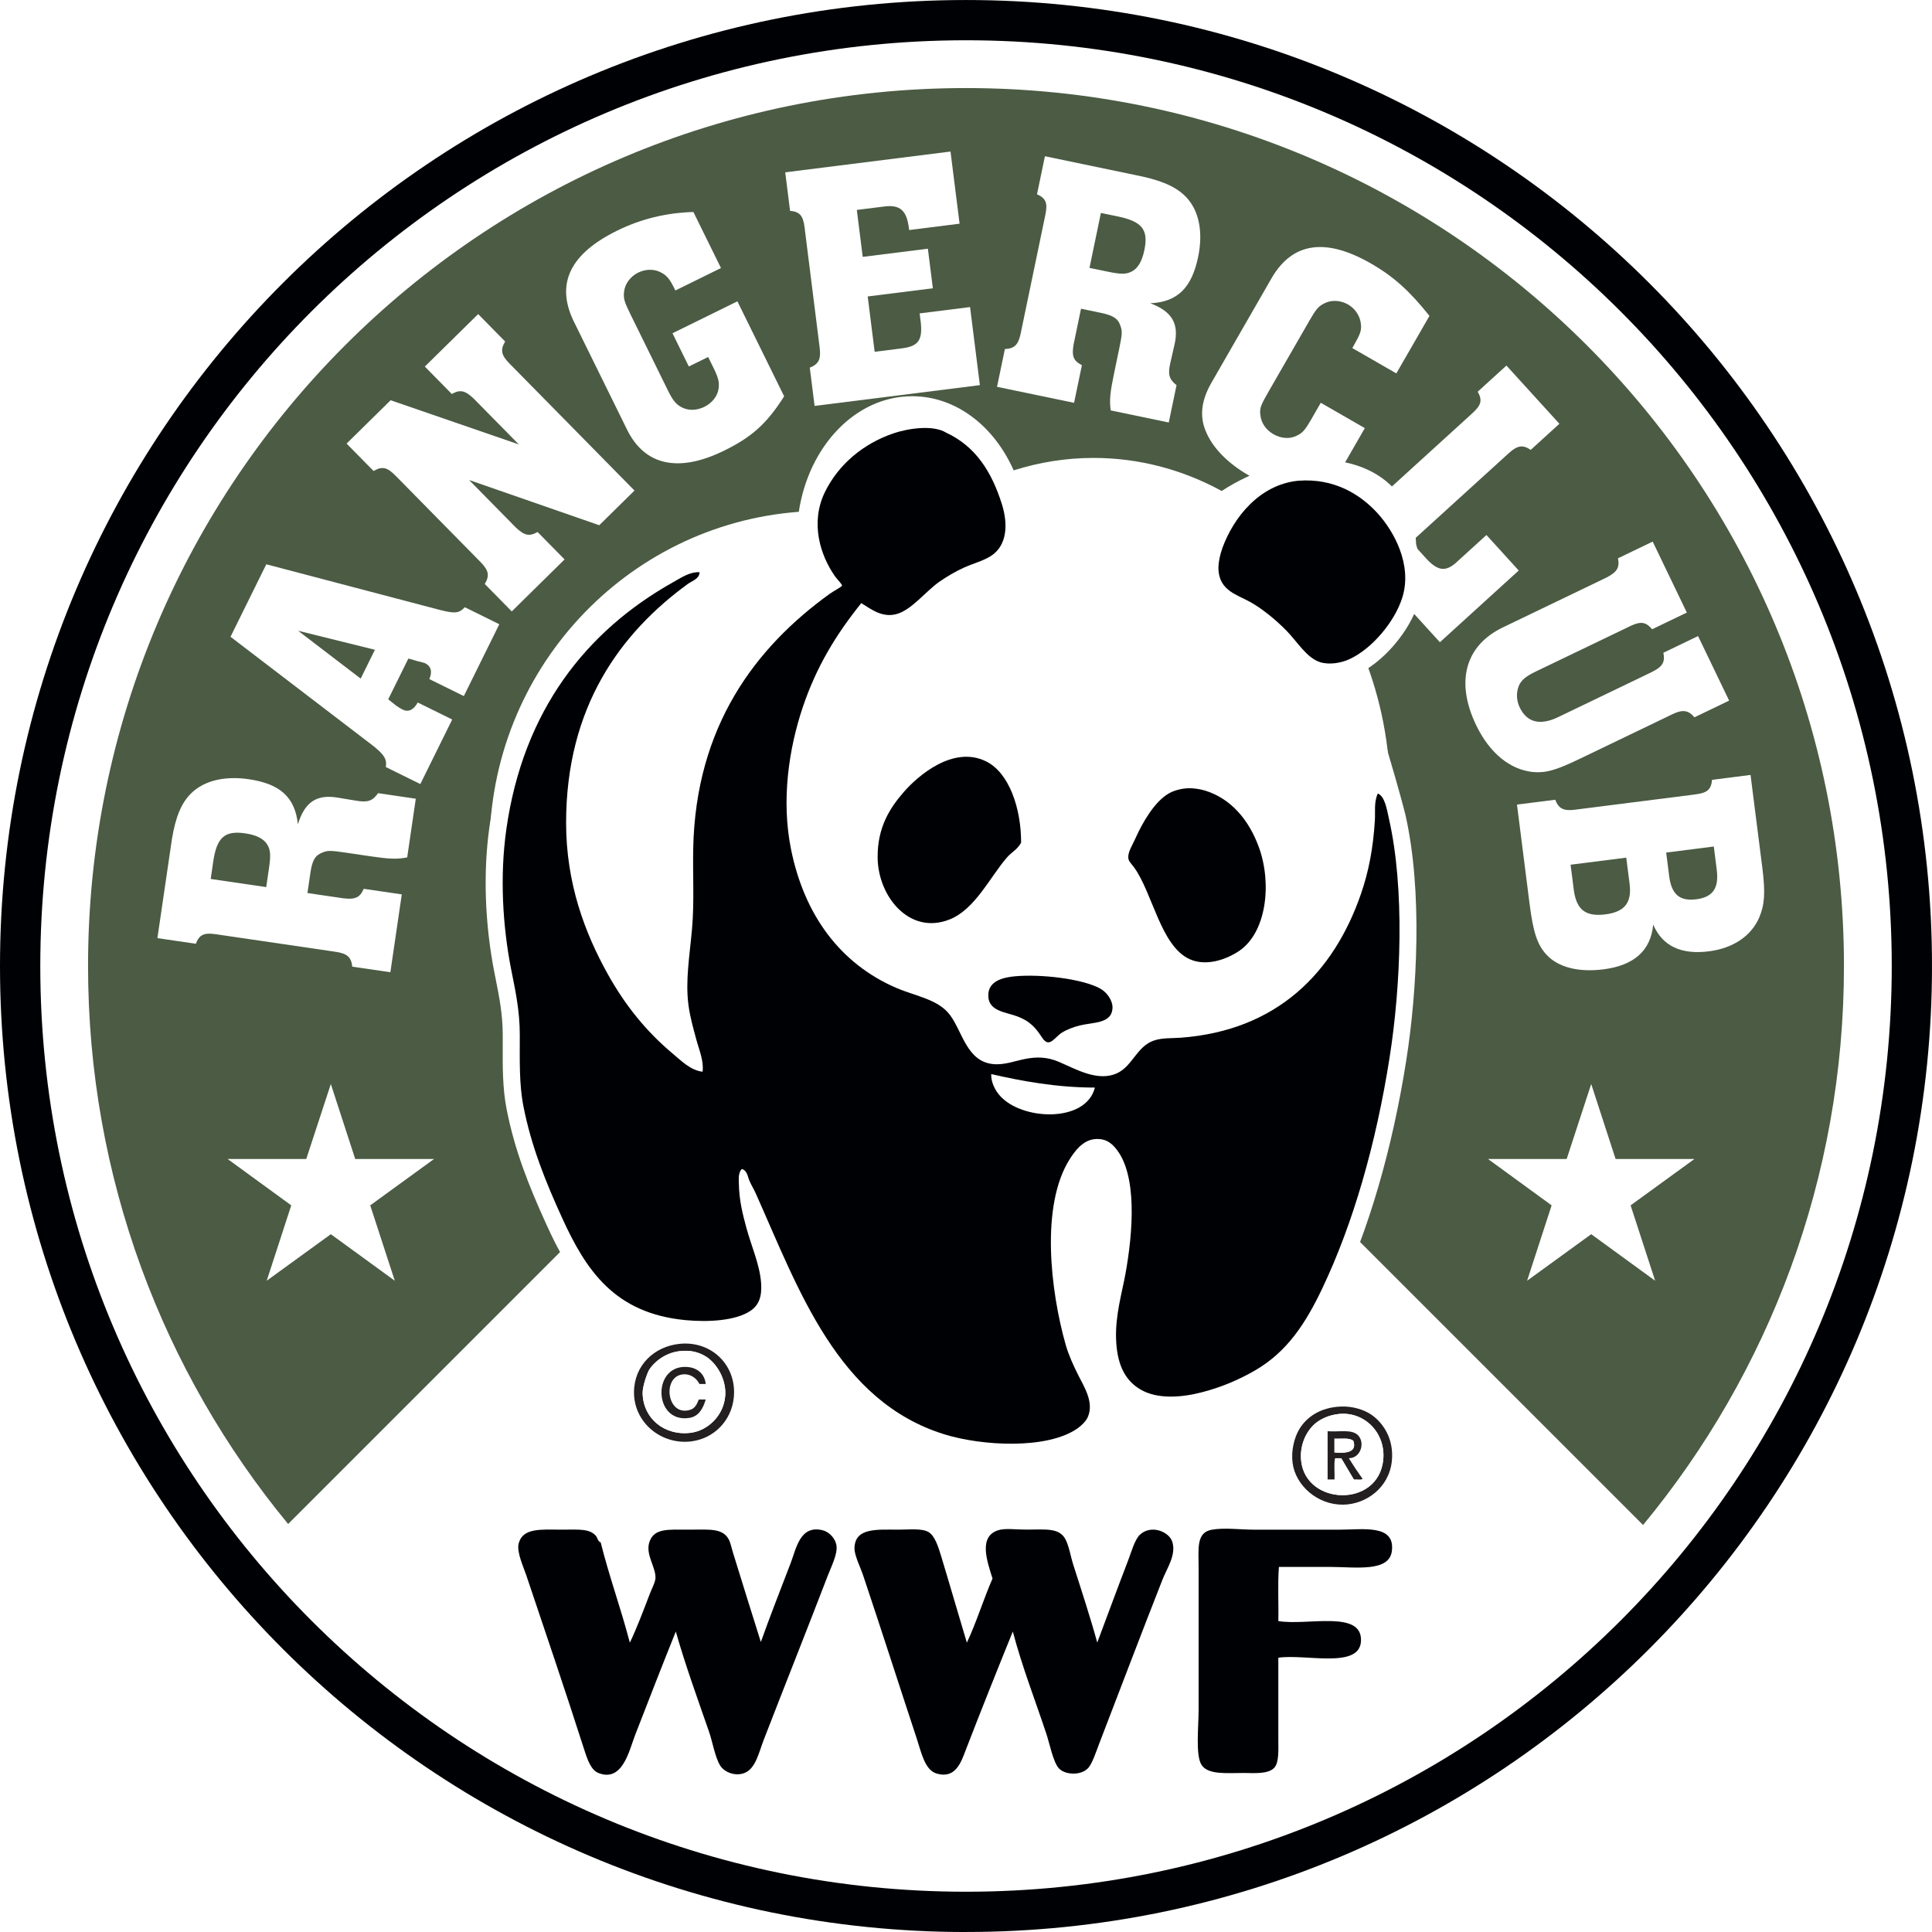 <?xml version="1.0" encoding="UTF-8"?>
<svg id="Layer_1"  width="100" height="100" data-name="Layer 1" xmlns="http://www.w3.org/2000/svg" xmlns:xlink="http://www.w3.org/1999/xlink" viewBox="0 0 519.81 519.8" >
  <defs>
    <style>
      .cls-1 {
        fill: #4b5b44;
      }

      .cls-2 {
        fill: #000105;
      }

      .cls-3 {
        stroke: #fff;
        stroke-miterlimit: 10;
        stroke-width: 3.66px;
      }

      .cls-3, .cls-4 {
        fill: none;
      }

      .cls-5, .cls-6 {
        fill: #fff;
      }

      .cls-7 {
        clip-path: url(#clippath-1);
      }

      .cls-8 {
        fill: #231f20;
      }

      .cls-6 {
        filter: url(#drop-shadow-1);
      }

      .cls-9 {
        clip-path: url(#clippath);
      }
    </style>
    <clipPath id="clippath">
      <rect class="cls-4" x="0" width="519.8" height="519.8"/>
    </clipPath>
    <clipPath id="clippath-1">
      <rect class="cls-4" x="0" width="519.8" height="519.8"/>
    </clipPath>
    <filter id="drop-shadow-1" x="118.81" y="92.92" width="276" height="240" filterUnits="userSpaceOnUse">
      <feOffset dx="0" dy="-4.25"/>
      <feGaussianBlur result="blur" stdDeviation="4.25"/>
      <feFlood flood-color="#231f20" flood-opacity=".5"/>
      <feComposite in2="blur" operator="in"/>
      <feComposite in="SourceGraphic"/>
    </filter>
  </defs>
  <g class="cls-9">
    <path class="cls-2" d="M259.91,519.8c143.54,0,259.9-116.36,259.9-259.91S403.44,0,259.91,0,0,116.36,0,259.9s116.36,259.91,259.91,259.91"/>
    <path class="cls-5" d="M259.91,508.97c137.56,0,249.07-111.51,249.07-249.07S397.46,10.83,259.91,10.83,10.84,122.34,10.84,259.9s111.51,249.07,249.07,249.07"/>
    <path class="cls-5" d="M23.69,259.9c0,130.46,105.76,236.22,236.22,236.22s236.21-105.76,236.21-236.22c0-57.01-20.2-109.31-53.83-150.12l-182.14,182.15L77.74,109.51c-33.76,40.85-54.05,93.24-54.05,150.38"/>
    <path class="cls-1" d="M496.12,259.91c0-130.46-105.76-236.22-236.22-236.22S23.69,129.45,23.69,259.91c0,57.01,20.2,109.31,53.83,150.12l182.14-182.14,182.41,182.41c33.76-40.85,54.05-93.24,54.05-150.38"/>
  </g>
  <path class="cls-5" d="M94.79,260.1c-.29-2.63-1.4-3.56-4.5-4.02l-1.22-.18-29.79-4.37-1.22-.18c-3.19-.47-4.43.12-5.37,2.57l-10.34-1.52,3.58-24.43.32-2.16c.99-6.09,2.6-9.89,5.28-12.47,3.47-3.33,8.93-4.64,15.42-3.69,8.46,1.24,12.43,4.89,13.2,12.11,1.84-5.97,5.03-8.09,10.65-7.17l4.96.82c3.18.56,4.5.08,5.96-2.01l10.15,1.49-2.31,15.79c-2.77.55-4.86.44-10.03-.32l-5.36-.79c-.47-.07-.94-.14-1.5-.22-3.57-.52-4.53-.57-5.86,0-2.03.76-2.8,2.08-3.31,5.56l-.78,5.36,8.46,1.24,1.22.18c3.21.37,4.45-.21,5.46-2.56l10.24,1.5-3.07,20.95-10.24-1.5ZM71.63,238.66l.58-3.95.15-1.03c.52-3.57.43-4.93-.41-6.39-.92-1.57-2.88-2.63-5.98-3.08-5.54-.81-7.65,1.09-8.61,7.66l-.12.85-.55,3.76,14.94,2.19Z"/>
  <path class="cls-5" d="M118.44,164.12c3.95,1,5.06.91,6.62-.75l9.28,4.58-9.55,19.33-9.28-4.58c.84-1.92.53-3.44-1.17-4.28-.26-.13-.38-.08-1.49-.42l-.38-.08-2.59-.75-5.43,10.98,2.13,1.69c.47.34,1.28.84,1.7,1.05,1.62.8,3.02.11,4.11-1.89l9.28,4.58-8.58,17.37-9.28-4.58c.33-2.17-.44-3.4-3.81-6.01l-37.98-29.04,9.63-19.5,46.78,12.3ZM80.2,169.7l16.84,12.87,3.83-7.75-20.67-5.12Z"/>
  <path class="cls-5" d="M130.43,157.11c1.36-2.27,1.04-3.68-1.16-5.92l-.87-.88-21.12-21.46-.87-.88c-2.26-2.3-3.61-2.58-5.9-1.25l-7.26-7.38,11.85-11.66,34.49,11.89-11.26-11.44-.87-.88c-2.33-2.23-3.67-2.51-5.9-1.25l-7.26-7.38,14.35-14.12,7.26,7.38c-1.36,2.27-1.04,3.68,1.16,5.92l.87.88,32.77,33.3-9.48,9.33-35.02-12.17,11.66,11.85.87.88c2.33,2.24,3.67,2.52,5.9,1.26l7.26,7.38-14.21,13.99-7.26-7.38Z"/>
  <path class="cls-5" d="M180.93,89.66l17.47-8.59,12.58,25.56c-4.72,7.4-8.69,10.94-16.11,14.59-12.27,6.04-21.39,4.07-26.17-5.65l-1.26-2.56-11.95-24.28-1.26-2.56c-4.69-9.97-.78-17.93,11.83-24.13,6.39-3.14,13.2-4.8,20.5-5.01l7.42,15.08-12.27,6.04-.34-.68c-1.13-2.3-1.93-3.28-3.24-4.01-1.82-1.12-4.28-1.18-6.41-.13-2.13,1.05-3.59,3.04-3.81,5.16-.22,1.7.07,2.72,1.54,5.7l.46.94,9.18,18.66.67,1.36c1.17,2.39,2.06,3.54,3.37,4.27,1.82,1.12,4.24,1.09,6.37.04,2.13-1.05,3.63-2.95,3.86-5.07.18-1.57-.07-2.72-1.32-5.28l-.13-.26-1.38-2.81-5.2,2.56-4.4-8.95Z"/>
  <path class="cls-5" d="M217.86,98.92c2.46-.98,3.06-2.3,2.67-5.41l-.15-1.22-3.75-29.87-.15-1.22c-.4-3.2-1.3-4.24-3.91-4.48l-1.3-10.36,44.47-5.59,2.44,19.41-13.57,1.71c-.02-.19-.04-.28-.06-.47-.6-4.8-2.34-6.41-6.67-5.86l-1.13.14-6.22.78,1.59,12.63,17.53-2.2,1.34,10.65-17.53,2.2,1.87,14.89,6.03-.76,1.32-.17c4.33-.55,5.57-2.14,5.06-6.95-.22-1.79-.26-2.07-.31-2.45l13.57-1.71,2.64,21.01-44.47,5.59-1.29-10.27Z"/>
  <path class="cls-5" d="M270.35,93.91c2.65-.13,3.64-1.18,4.28-4.25l.25-1.21,6.13-29.47.25-1.21c.66-3.16.14-4.43-2.25-5.51l2.13-10.23,24.17,5.03,2.14.45c6.03,1.35,9.72,3.19,12.14,6.02,3.12,3.66,4.1,9.19,2.77,15.61-1.74,8.37-5.63,12.12-12.87,12.45,5.85,2.19,7.78,5.5,6.53,11.06l-1.12,4.91c-.75,3.14-.35,4.49,1.65,6.07l-2.09,10.04-15.62-3.25c-.39-2.8-.15-4.88.91-9.99l1.1-5.3c.1-.46.19-.93.31-1.49.73-3.53.84-4.48.34-5.84-.64-2.07-1.91-2.92-5.35-3.64l-5.3-1.1-1.74,8.37-.25,1.21c-.56,3.18-.05,4.45,2.23,5.61l-2.11,10.13-20.73-4.31,2.11-10.13ZM293.13,72.07l3.91.81,1.02.21c3.53.73,4.89.73,6.41-.03,1.63-.82,2.8-2.72,3.43-5.78,1.14-5.49-.63-7.7-7.14-9.05l-.84-.17-3.72-.77-3.07,14.78Z"/>
  <path class="cls-5" d="M356.42,133.97c-6.78-.4-14.56-2.69-20.49-6.1-5.68-3.27-9.81-7.51-11.59-12.04-1.64-4.01-1.05-8.27,1.61-12.88l1.42-2.47,13.5-23.46,1.42-2.47c5.61-9.37,14.45-10.64,26.63-3.63,6.01,3.46,10.41,7.42,15.68,14.07l-8.91,15.47-11.85-6.82.38-.66c1.75-3.05,2.11-4.05,1.95-5.67-.17-2.18-1.49-4.26-3.47-5.39-2.06-1.18-4.52-1.29-6.41-.29-1.54.76-2.22,1.57-3.88,4.45l-.52.91-10.38,18.02c-2.27,3.95-2.62,4.74-2.42,6.49.17,2.18,1.46,4.13,3.52,5.31,2.06,1.19,4.47,1.37,6.36.37,1.53-.76,2.17-1.49,3.88-4.45l.52-.91,1.99-3.46,11.85,6.82-10.8,18.77Z"/>
  <path class="cls-5" d="M366.12,134.01c2.22,1.45,3.64,1.18,5.96-.93l.91-.83,22.26-20.26.91-.83c2.39-2.17,2.72-3.5,1.42-5.78l7.73-7.03,14.25,15.66-7.72,7.03c-2.08-1.44-3.57-1.24-5.89.87l-.91.83-25.36,23.07,3.96,4.36c3.2,3.51,5.34,3.75,8.29,1.06l1.19-1.09,6.81-6.2,8.69,9.55-21.21,19.3-28.95-31.82,7.66-6.97Z"/>
  <path class="cls-5" d="M453.84,164.81l-9.33,4.49c-1.71-2.02-3.07-2.21-5.98-.81l-.6.29-.51.25-23.11,11.11-.86.41c-3,1.44-4.12,2.4-4.82,4-.71,1.82-.65,3.9.25,5.78,1.98,4.11,5.53,4.93,10.41,2.58l.68-.33,23.36-11.24.51-.25.43-.21c2.99-1.44,3.78-2.66,3.27-5.26l9.33-4.49,8.36,17.37-9.33,4.49c-1.67-1.94-3.15-2.17-5.98-.81l-1.11.54-19.85,9.55-4.02,1.93c-6.33,3.05-9.02,3.81-12.54,3.51-6.11-.65-11.6-5.06-15.23-12.59-5.64-11.72-2.94-21.45,7.16-26.31l3.34-1.61,23.45-11.28,1.11-.54c2.87-1.49,3.57-2.66,3.1-5.18l9.33-4.49,9.18,19.08Z"/>
  <path class="cls-5" d="M418.44,215.18c.98,2.46,2.3,3.06,5.41,2.66l1.22-.16,29.86-3.79,1.22-.16c3.2-.41,4.24-1.3,4.48-3.92l10.36-1.32,2.99,23.55.18,1.41c.86,6.78.6,9.98-.8,13.31-2.13,5.06-7.07,8.37-13.57,9.19-7.54.96-12.54-1.47-14.99-7.19-.65,6.97-5.11,10.99-13.41,12.04-6.69.85-12.23-.55-15.34-3.99-2.44-2.66-3.53-5.96-4.49-13.5l-.16-1.22-3.25-25.62,10.27-1.3ZM422.57,232.65l.64,4.99.25,1.98c.75,5.17,3.19,7.06,8.47,6.39,5.18-.66,7.17-3.11,6.51-8.29l-.25-1.98-.64-4.99-14.98,1.9ZM448.29,229.38l.65,5.09.15,1.23c.63,4.99,2.88,6.81,7.3,6.25,4.43-.56,6.13-2.98,5.51-7.88l-.15-1.23-.65-5.09-12.81,1.63Z"/>
  <polygon class="cls-5" points="95.57 311.82 89.01 291.65 82.4 311.82 61.23 311.82 78.36 324.3 71.76 344.58 89.01 332.06 106.22 344.58 99.61 324.3 116.79 311.82 95.57 311.82"/>
  <polygon class="cls-5" points="434.68 311.82 428.12 291.65 421.52 311.82 400.34 311.82 417.47 324.3 410.87 344.58 428.12 332.06 445.32 344.58 438.72 324.3 455.9 311.82 434.68 311.82"/>
  <g class="cls-7">
    <path class="cls-8" d="M174.6,368.65c-.36.59-1.74,4.22-1.7,6.18.13,6.77,5.83,11.56,12.97,10.65,4.57-.58,8.9-4.64,9.26-10.04.31-4.64-2.57-8.86-5.25-10.5-1.85-1.13-4.14-1.81-7.26-1.39-3.82.51-6.75,3-8.03,5.09M182.93,361.55c8.48-.83,15.31,5.74,14.51,14.36-.59,6.3-5.33,11.12-11.42,11.89-8.07,1.02-15.51-5.04-15.44-13.28.06-7.19,5.43-12.29,12.35-12.97"/>
    <path class="cls-5" d="M185.71,367.88c-10.37-1.7-10.22,15.26-.15,13.59,2.34-.39,3.58-2.34,4.32-4.94h-1.85c-.54,1.4-1.05,2.38-2.31,2.78-6.05,1.9-7.55-8.1-2.63-9.41,2-.53,4.11.47,5.1,2.47h1.7c-.24-2.61-2.18-4.15-4.17-4.48M182.62,363.56c3.12-.42,5.41.26,7.26,1.39,2.68,1.63,5.56,5.85,5.25,10.5-.36,5.4-4.7,9.45-9.26,10.04-7.14.9-12.84-3.89-12.97-10.65-.04-1.96,1.34-5.59,1.7-6.18,1.28-2.09,4.21-4.58,8.03-5.09"/>
    <path class="cls-8" d="M189.88,372.36h-1.7c-.99-2-3.1-3-5.1-2.47-4.92,1.32-3.42,11.31,2.62,9.42,1.26-.4,1.77-1.39,2.32-2.78h1.85c-.74,2.6-1.98,4.55-4.32,4.94-10.06,1.67-10.21-15.29.15-13.59,2,.33,3.93,1.87,4.17,4.48"/>
    <path class="cls-8" d="M353.79,383.06c-2.37,2.05-4.18,5.83-3.7,10.04,1.34,11.96,20.75,12.62,22.07-.31.74-7.22-5.05-13.13-12.04-12.35-2.69.3-4.88,1.38-6.33,2.62M360.74,378.43c3.17-.14,6.26.85,8.18,2.16,3.1,2.11,6.18,6.41,5.56,12.51-.74,7.18-6.95,11.66-13.12,11.73-6.86.08-12.81-5.14-13.59-11.27-.42-3.31.46-6.81,1.85-9.11,1.87-3.06,5.44-5.78,11.12-6.02"/>
    <path class="cls-5" d="M357.19,398.03h1.85c.1-1.85-.2-4.11.15-5.71h1.7c1.11,1.93,2.29,3.78,3.4,5.71.72-.1,1.85.2,2.31-.15-1.29-1.8-2.52-3.65-3.71-5.56,3.27-.02,4.42-4.23,2.47-6.18-1.7-1.7-5-.83-8.18-1.08v12.97ZM360.12,380.44c6.99-.79,12.78,5.12,12.04,12.35-1.33,12.93-20.74,12.27-22.08.31-.47-4.2,1.33-7.98,3.71-10.03,1.44-1.25,3.64-2.32,6.33-2.62"/>
    <path class="cls-8" d="M359.04,390.78c2.9.25,6.13.08,5.1-3.09-.96-.94-3.28-.53-5.1-.62v3.71ZM357.19,385.07c3.18.25,6.48-.62,8.18,1.08,1.95,1.95.8,6.16-2.47,6.18,1.18,1.91,2.42,3.76,3.71,5.56-.47.36-1.59.05-2.32.15-1.11-1.93-2.29-3.78-3.39-5.71h-1.7c-.36,1.59-.05,3.86-.15,5.71h-1.85v-12.97Z"/>
    <path class="cls-5" d="M359.04,387.07c1.81.09,4.14-.33,5.1.62,1.04,3.17-2.2,3.34-5.1,3.09v-3.71Z"/>
    <path class="cls-2" d="M169.47,441.93c1.84-3.82,3.59-8.47,5.32-13,.57-1.48,1.52-3.23,1.57-4.38.11-2.96-2.87-6.44-1.57-9.87,1.35-3.55,4.98-3.13,10.65-3.13,5.38,0,9-.47,10.65,2.66.46.87.73,2.27,1.1,3.45,2.39,7.79,5.12,16.49,7.52,24.12,2.29-6.44,5.3-14.17,7.99-21.14,1.53-3.96,2.51-10.42,8.61-8.93,1.89.46,3.53,2.3,3.76,4.23.27,2.27-1.4,5.52-2.35,7.98-5.74,14.93-11.38,29.07-17.23,44.17-1.31,3.37-2.16,7.75-5.17,8.93-2.52.99-5.5-.23-6.58-2.04-1.4-2.33-2.03-6.37-2.98-9.08-2.96-8.53-6.47-18.18-8.93-26.94-3.65,9.07-7.15,18.07-10.96,27.88-1.56,4.03-3.35,12.78-9.87,10.18-1.99-.79-2.94-3.53-3.91-6.58-4.97-15.52-10.46-31.65-15.51-46.67-.66-1.98-2.61-6.16-2.04-8.46,1.1-4.36,6.09-3.76,11.9-3.76,4.06,0,7.27-.34,8.93,1.72.4.51.46,1.43,1.25,1.72,2.31,9.28,5.44,17.74,7.83,26.94"/>
    <path class="cls-2" d="M260.15,441.93c2.57-5.47,4.45-11.63,6.89-17.23-1.46-4.66-3.86-11.32,1.56-13,1.86-.58,4.52-.16,7.52-.16,5.13,0,8.8-.55,10.49,2.51,1.01,1.83,1.44,4.71,2.19,7.05,2.13,6.63,4.65,14.37,6.42,20.83,2.73-7.27,5.35-14.41,8.3-22.08.84-2.2,1.78-5.6,3.13-6.89,3.04-2.91,7.94-.85,8.77,1.88,1.08,3.52-1.44,7.08-2.66,10.18-5.72,14.52-11.17,28.95-16.92,43.85-.9,2.33-1.96,5.7-3.13,6.89-2.01,2.04-6.22,1.77-7.83,0-1.51-1.65-2.5-6.69-3.29-9.08-3.1-9.35-6.54-18.08-9.09-27.72-4.11,10.11-8.53,21.19-12.69,31.95-1.21,3.15-2.7,7.79-7.83,6.26-3.18-.95-4.11-5.73-5.32-9.39-4.79-14.48-9.49-29.21-14.41-43.86-.76-2.26-2.38-5.46-2.35-7.36.09-5.59,5.99-5.01,11.9-5.01,2.96,0,6.23-.39,7.99.63,1.77,1.01,2.7,4.13,3.45,6.58,2.28,7.48,4.8,16.27,6.89,23.18"/>
    <path class="cls-2" d="M344.1,421.57c-.37,4.54-.05,9.76-.16,14.57,7.62,1.34,22.56-3.09,22.24,5.33-.29,7.67-14.96,3.45-22.24,4.54v22.24c0,2.58.21,5.94-1.09,7.36-1.65,1.8-5.56,1.41-8.3,1.41-4.57,0-9.54.53-11.28-2.19-1.65-2.59-.78-10.3-.78-14.72v-38.37c0-5.14-.68-9.45,3.6-10.18,3.42-.59,7.58,0,11.43,0h22.86c6.37,0,15.06-1.54,14.1,5.79-.75,5.72-9.91,4.23-16.6,4.23h-13.78Z"/>
    <path class="cls-6" d="M376.75,137.74c-9.14-12.58-30.18-12.99-48.06-1.4-10.44-5.7-22.13-8.89-34.48-8.89-7.44,0-14.64,1.18-21.48,3.35-5.25-11.88-15.51-19.95-27.31-19.95-15.2,0-27.83,13.41-30.5,31.1-46.53,3.49-83.22,42.67-83.22,90.53s40.28,90.81,89.97,90.81c19.61,0,37.74-6.35,52.53-17.1,6.4,1.88,13.11,2.88,20.02,2.88,44.09,0,79.84-40.66,79.84-90.81,0-13.41-2.58-26.12-7.16-37.58,13.76-13.26,18.3-31.33,9.87-42.94"/>
    <path class="cls-5" d="M372.74,136.32c-4.46-4.93-12.19-10.62-23.68-9.72-7.59.77-14.43,5.35-19.16,12.71-8.97-5.56-18.63-8.86-28.76-9.84-10.15-.98-20.35.15-29.69,3.27-3.35-9.39-8.38-15.4-15.74-18.82-4.41-2.76-12.3-1.28-16.22.05-8.97,3.05-16.08,9.14-20.01,17.15-2.03,4.13-2.71,8.71-2,13.42-11.85.03-23.34,2.64-34.17,7.75-.11.05-2.49,1.34-3.52,1.92-26.37,14.76-41.94,37.82-46.29,68.51-1.69,11.91-1.23,25.55,1.28,38.42l.39,1.97c.94,4.72,1.92,9.6,1.92,15.31v2.56c-.03,5.99-.05,11.65,1,17.03,2.1,10.77,5.75,20.07,10.6,30.71,5.94,13.05,14.07,27.14,35.49,29.17,3.94.37,13.69.83,19.29-2.98,3.03-2.06,4.35-5.29,4.03-9.86-.26-3.7-1.44-7.28-2.59-10.73-.51-1.54-1.02-3.07-1.44-4.61-.34-1.24-.66-2.44-.94-3.64.54,1.23,1.07,2.46,1.61,3.7,10.29,23.6,21.95,50.34,49.13,58.76,10.17,3.14,28.72,4.62,38.15-1.94.84-.59,2.89-2.18,3.8-4.34,1.94-4.66-.46-9.23-2.05-12.25l-.56-1.07c-1.19-2.37-2.51-5.15-3.28-7.87-4.54-16.02-6.05-37,.78-47.74,1.14-1.8,2.7-3.89,4.61-4.11,1.53-.17,2.32.35,3.16,1.3,4.21,4.75,5.01,16.32,2.19,31.73-.23,1.24-.5,2.53-.79,3.86-.92,4.25-1.95,9.06-1.77,14.22.26,7.65,2.81,12.82,7.79,15.81,5.74,3.44,13.39,2.49,18.8,1.09,5.15-1.33,10.15-3.39,14.87-6.11,9.88-5.69,15.08-14.54,19.23-23.26,8.27-17.37,14.62-39.1,18.35-62.84,2.9-18.4,4.37-45.22-.19-65.33-.62-2.72-7.38-27.43-12.48-39.66.08-.03.15-.07.22-.1,6.73-3.04,13.54-10.94,15.83-18.4,2.91-9.47-1.81-19.22-7.2-25.18Z"/>
    <path class="cls-3" d="M372.74,136.32c-4.46-4.93-12.19-10.62-23.68-9.72-7.59.77-14.43,5.35-19.16,12.71-8.97-5.56-18.63-8.86-28.76-9.84-10.15-.98-20.35.15-29.69,3.27-3.35-9.39-8.38-15.4-15.74-18.82-4.41-2.76-12.3-1.28-16.22.05-8.97,3.05-16.08,9.14-20.01,17.15-2.03,4.13-2.71,8.71-2,13.42-11.85.03-23.34,2.64-34.17,7.75-.11.05-2.49,1.34-3.52,1.92-26.37,14.76-41.94,37.82-46.29,68.51-1.69,11.91-1.23,25.55,1.28,38.42l.39,1.97c.94,4.72,1.92,9.6,1.92,15.31v2.56c-.03,5.99-.05,11.65,1,17.03,2.1,10.77,5.75,20.07,10.6,30.71,5.94,13.05,14.07,27.14,35.49,29.17,3.94.37,13.69.83,19.29-2.98,3.03-2.06,4.35-5.29,4.03-9.86-.26-3.7-1.44-7.28-2.59-10.73-.51-1.54-1.02-3.07-1.44-4.61-.34-1.24-.66-2.44-.94-3.64.54,1.23,1.07,2.46,1.61,3.7,10.29,23.6,21.95,50.34,49.13,58.76,10.17,3.14,28.72,4.62,38.15-1.94.84-.59,2.89-2.18,3.8-4.34,1.94-4.66-.46-9.23-2.05-12.25l-.56-1.07c-1.19-2.37-2.51-5.15-3.28-7.87-4.54-16.02-6.05-37,.78-47.74,1.14-1.8,2.7-3.89,4.61-4.11,1.53-.17,2.32.35,3.16,1.3,4.21,4.75,5.01,16.32,2.19,31.73-.23,1.24-.5,2.53-.79,3.86-.92,4.25-1.95,9.06-1.77,14.22.26,7.65,2.81,12.82,7.79,15.81,5.74,3.44,13.39,2.49,18.8,1.09,5.15-1.33,10.15-3.39,14.87-6.11,9.88-5.69,15.08-14.54,19.23-23.26,8.27-17.37,14.62-39.1,18.35-62.84,2.9-18.4,4.37-45.22-.19-65.33-.62-2.72-7.38-27.43-12.48-39.66.08-.03.15-.07.22-.1,6.73-3.04,13.54-10.94,15.83-18.4,2.91-9.47-1.81-19.22-7.2-25.18Z"/>
    <path class="cls-5" d="M369.88,138.16c-4.63-5.11-11.71-9.59-21.43-8.82-8.66.88-14.9,7.15-18.46,13.83-8.98-6.06-19.06-9.92-29.93-10.96-10.53-1.01-21.29.29-31.17,4.08-.06-.22-.1-.43-.17-.65-2.77-8.81-7.14-15.58-14.97-19.22-3.63-2.25-10.52-1.09-14.18.15-8.25,2.8-14.84,8.44-18.44,15.76-2.49,5.07-2.41,10.37-1.03,15.03-1.06-.04-2.12-.08-3.19-.08-11.83,0-23.06,2.69-33.23,7.49-.02,0-.04.02-.06.02-.05.03-2.31,1.26-3.3,1.81-23.43,13.12-40.39,34.58-44.91,66.5-1.8,12.7-.97,26.07,1.26,37.5,1.05,5.37,2.36,11,2.36,17.81s-.19,13.21.95,19.07c2.16,11.1,6.11,20.67,10.4,30.1,6.4,14.05,14.07,25.76,33.25,27.58,6,.57,13.49.2,17.49-2.52,2.21-1.51,3.09-3.78,2.84-7.41-.35-4.94-2.59-9.87-3.94-14.81-1.02-3.75-1.97-7.47-2.05-11.97-.02-1.21-.21-2.93.79-3.94,1.46.36,1.58,2.07,2.05,3.15.51,1.19,1.22,2.33,1.73,3.47,11.53,25.82,22,55.87,50.74,64.77,10.19,3.15,27.64,4.08,35.77-1.58.96-.67,2.3-1.88,2.84-3.15,1.64-3.94-1.02-8.05-2.52-11.03-1.38-2.74-2.68-5.56-3.47-8.35-4.1-14.49-6.82-37.5,1.1-49.96,1.32-2.08,3.41-5,6.62-5.36,2.73-.31,4.32.85,5.51,2.21,6.25,7.06,4.81,23.21,2.84,34.04-.94,5.17-2.74,11.11-2.52,17.49.22,6.32,2.04,10.9,6.46,13.55,4.72,2.83,11.39,2.17,16.7.79,5.48-1.42,10.18-3.52,14.18-5.83,8.74-5.04,13.71-12.8,18.12-22.06,8.34-17.53,14.48-38.95,18.12-62.09,3.06-19.46,4.11-45.5-.16-64.29-.54-2.4-8.43-31.39-13.57-41.97,1.03-.2,2.01-.51,2.86-.89,6.08-2.74,12.31-10.1,14.34-16.7,2.72-8.85-2.36-17.82-6.62-22.54"/>
    <path class="cls-2" d="M294.59,292.6c-2.4,9.64-19.89,8.89-25.69,2.05-1.2-1.41-2.29-3.51-2.21-5.67,8.04,1.84,17.49,3.63,27.89,3.63M373.7,220.27c-.56-2.48-1.06-5.95-2.99-6.78-1.08,2.31-.66,4.85-.79,7.09-.46,7.77-1.71,14.02-3.78,20.01-7.31,21.09-22.52,36.69-48.53,38.61-2.32.17-4.98-.02-7.25.79-4.45,1.59-5.67,6.72-9.61,8.66-5.28,2.61-11.41-1.09-15.92-2.99-3.23-1.36-6.01-1.31-8.82-.79-2.85.53-5.74,1.73-8.82,1.42-7.01-.71-8.18-8.49-11.5-13.08-3.15-4.35-9.3-5.17-14.5-7.4-15.14-6.51-24.81-19.66-28.37-37.35-2.66-13.2-.58-27.02,3.15-38.14,3.69-10.98,8.99-19.63,15.76-28.05,2.31,1.37,5.36,3.96,9.3,2.99,4.21-1.03,8.01-6.21,11.82-8.82,2-1.38,4.41-2.8,6.62-3.78,2.54-1.13,5.2-1.79,7.25-3.15,4.23-2.82,4.55-8.41,2.84-13.87-2.77-8.81-7.14-15.58-14.97-19.22-3.63-2.25-10.52-1.09-14.18.16-8.25,2.81-14.84,8.44-18.44,15.76-4.02,8.19-1.35,16.96,2.68,22.7.52.74,1.95,2.15,1.89,2.52-.05.31-2.4,1.55-3.31,2.21-20,14.43-36.07,35.65-36.72,68.55-.14,7.19.31,14.45-.32,21.59-.62,7.12-1.85,13.97-.94,20.64.44,3.21,1.29,6.13,2.05,8.98.77,2.91,2.1,5.83,1.73,8.82-3.27-.4-5.7-2.93-8.04-4.88-7.22-6.04-12.84-13.09-17.49-21.43-6.12-10.98-11.19-24.36-11.19-40.66,0-31.28,14.69-51.12,32.77-64.29,1.09-.79,3.09-1.33,3.15-3.15-2.67-.12-5.02,1.52-7.09,2.68-23.43,13.12-40.39,34.58-44.91,66.5-1.8,12.7-.97,26.07,1.26,37.5,1.05,5.37,2.36,11,2.36,17.81s-.19,13.2.95,19.07c2.16,11.1,6.11,20.67,10.4,30.1,6.4,14.05,14.07,25.76,33.25,27.58,6,.57,13.49.2,17.49-2.52,2.21-1.51,3.09-3.78,2.84-7.41-.34-4.94-2.59-9.87-3.94-14.81-1.02-3.75-1.97-7.47-2.05-11.98-.02-1.21-.21-2.93.79-3.94,1.46.37,1.58,2.07,2.05,3.15.51,1.19,1.22,2.32,1.73,3.47,11.53,25.81,21.99,55.87,50.74,64.77,10.19,3.15,27.64,4.09,35.77-1.58.96-.67,2.31-1.88,2.84-3.15,1.64-3.94-1.02-8.05-2.52-11.03-1.38-2.74-2.67-5.56-3.47-8.35-4.1-14.49-6.82-37.49,1.1-49.95,1.33-2.08,3.41-5,6.62-5.36,2.73-.31,4.32.85,5.52,2.21,6.25,7.06,4.81,23.2,2.84,34.04-.94,5.17-2.74,11.11-2.52,17.49.22,6.32,2.04,10.9,6.46,13.55,4.72,2.83,11.39,2.17,16.7.79,5.48-1.42,10.18-3.52,14.18-5.83,8.74-5.04,13.71-12.8,18.12-22.06,8.35-17.52,14.48-38.95,18.12-62.09,3.07-19.46,4.11-45.5-.16-64.29"/>
    <path class="cls-2" d="M349.27,129.34c9.72-.76,16.81,3.71,21.43,8.82,4.26,4.71,9.34,13.69,6.62,22.53-2.03,6.6-8.26,13.96-14.34,16.7-2.19.99-5.3,1.52-7.72.79-3.66-1.1-6.18-5.49-9.14-8.51-2.99-3.05-6.7-6.02-9.77-7.72-3.58-1.98-8.11-3.02-8.51-8.51-.14-1.92.49-4.48,1.1-6.14,2.95-8.01,9.88-16.91,20.33-17.96"/>
    <path class="cls-2" d="M274.73,226.73c-1.02,1.85-2.58,2.56-3.78,3.94-4.51,5.16-8.56,13.95-15.44,16.7-10.82,4.32-19.32-6.21-19.38-16.7-.05-7.95,3.14-13.14,7.09-17.65,3.76-4.3,13.22-12.52,22.06-8.19,6.3,3.09,9.48,12.78,9.45,21.91"/>
    <path class="cls-2" d="M319.65,212.07c1.12-.06,3.11.18,4.57.63,7.01,2.16,11.84,7.95,14.5,15.28,3.56,9.84,2,22.96-5.36,27.89-3.36,2.25-8.75,4.21-13.24,2.21-7.91-3.53-10.01-18.04-15.13-24.9-.62-.83-1.34-1.43-1.42-2.36-.13-1.58,1.07-3.36,1.89-5.2,1.97-4.4,5.17-9.93,8.98-12.13,1.28-.74,3.1-1.31,5.2-1.42"/>
    <path class="cls-2" d="M273.16,262.66c6.95-.61,18.01.66,22.85,3.31,1.84,1,3.45,3.3,3.31,5.36-.28,4.14-5.32,3.69-8.82,4.57-1.53.38-3.32,1.03-4.73,1.89-2.08,1.28-3.42,4.36-5.36,1.42-1.71-2.59-3.18-4.48-6.93-5.83-3.17-1.14-7.9-1.39-7.56-5.99.24-3.3,3.54-4.4,7.25-4.73"/>
  </g>
</svg>
